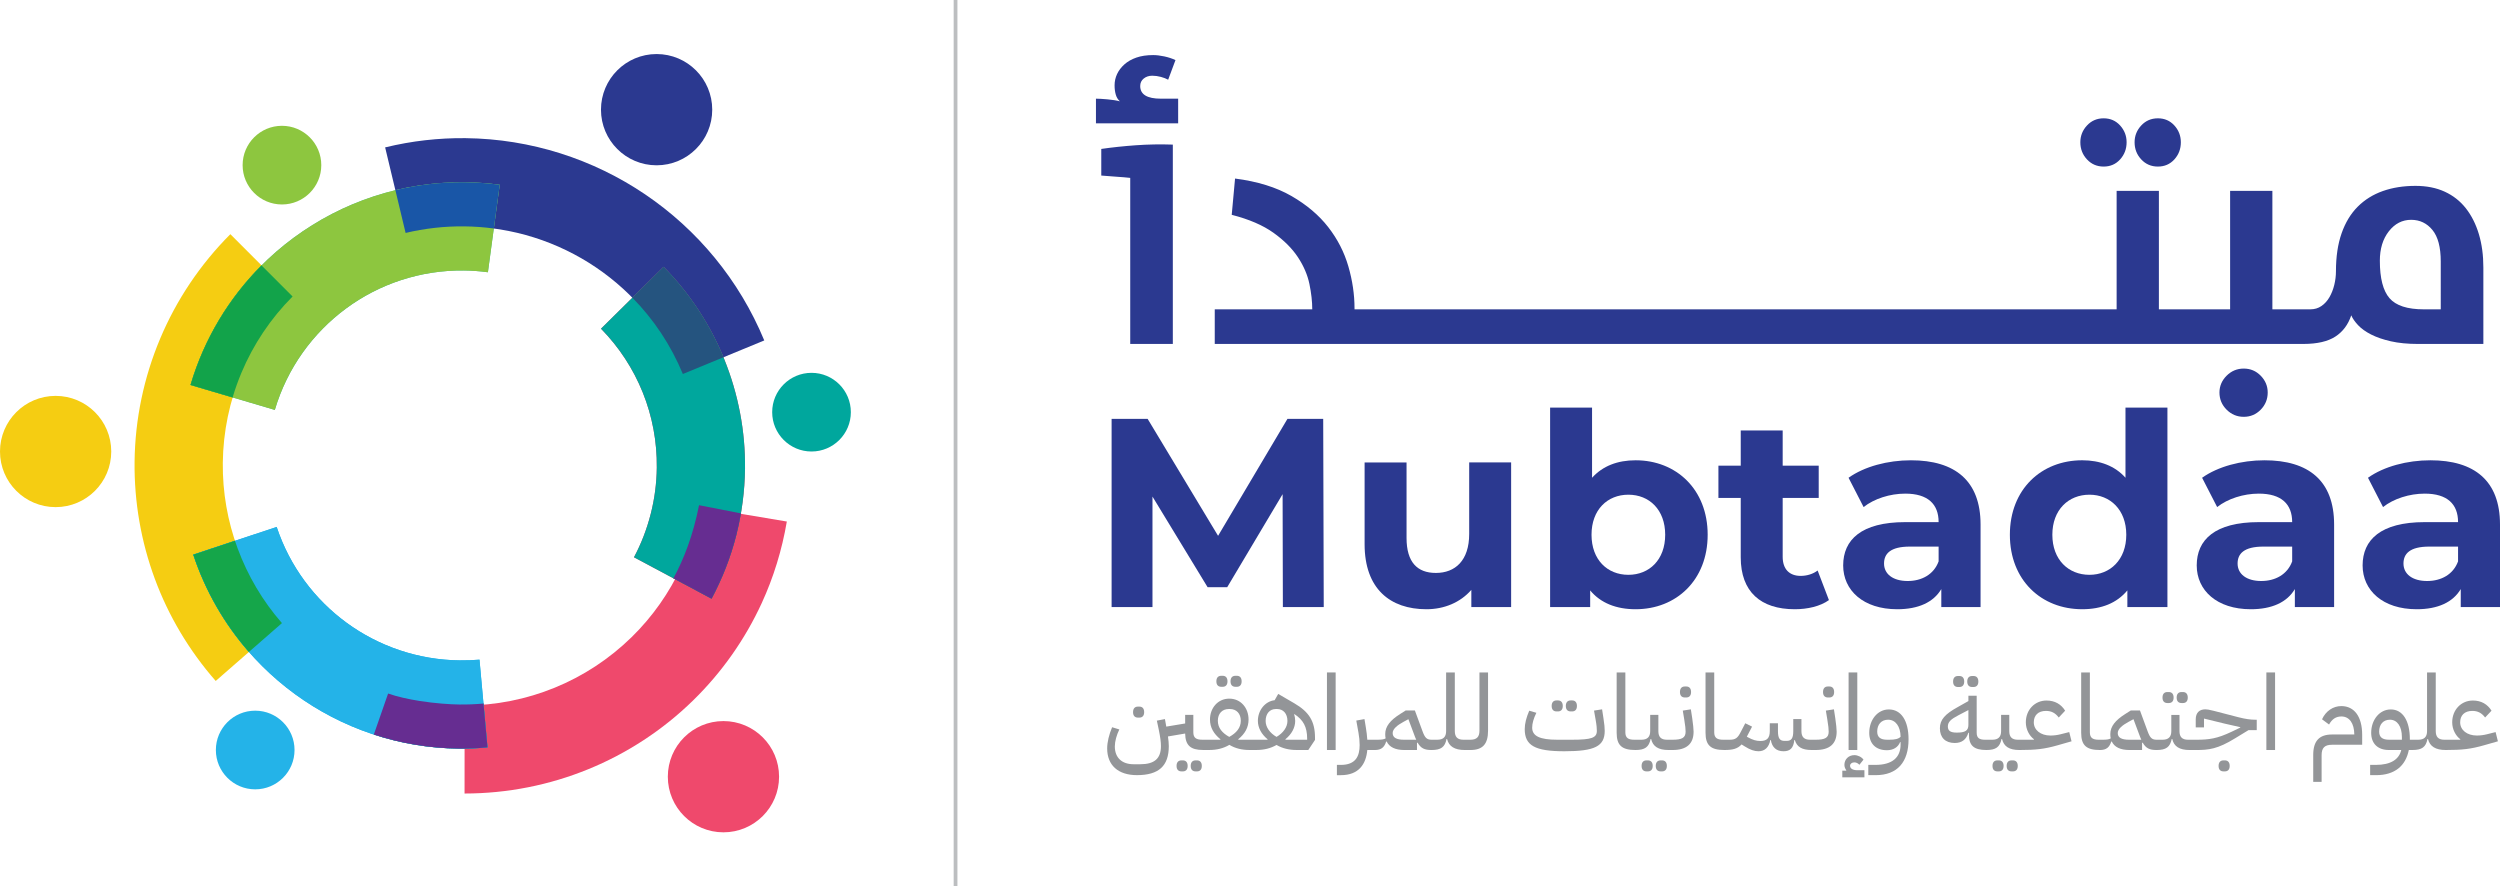 <svg xmlns="http://www.w3.org/2000/svg" xmlns:xlink="http://www.w3.org/1999/xlink" version="1.1" id="Layer_1" x="0px" y="0px" viewBox="0 0 663.435 235.22" style="enable-background:new 0 0 663.435 235.22;" xml:space="preserve"> <style type="text/css"> .st0{fill:#2B3990;} .st1{fill:#939598;} .st2{fill:none;stroke:#BCBEC0;stroke-miterlimit:10;} .st3{fill:#EF496C;} .st4{fill:#F5CD12;} .st5{fill:#EF4A6C;} .st6{fill-rule:evenodd;clip-rule:evenodd;fill:#B53D25;} .st7{fill-rule:evenodd;clip-rule:evenodd;fill:#87226A;} .st8{fill:#40BDA9;} .st9{fill-rule:evenodd;clip-rule:evenodd;fill:#1956A7;} .st10{fill-rule:evenodd;clip-rule:evenodd;fill:#12A34A;} .st11{fill:#24B3E8;} .st12{fill-rule:evenodd;clip-rule:evenodd;fill:#15A64A;} .st13{fill-rule:evenodd;clip-rule:evenodd;fill:#0A9648;} .st14{fill:#00A79D;} .st15{fill-rule:evenodd;clip-rule:evenodd;fill:#662D91;} .st16{fill-rule:evenodd;clip-rule:evenodd;fill:#25547F;} .st17{fill:#8DC63F;} </style> <g> <g> <g> <g> <path class="st0" d="M302.582,22.831c0-0.824,0.31-1.486,0.928-1.987c0.618-0.499,1.369-0.75,2.252-0.75 c0.765,0,1.53,0.102,2.296,0.309c0.765,0.207,1.413,0.457,1.943,0.751l1.942-5.211 c-0.883-0.411-1.869-0.735-2.958-0.972c-1.091-0.234-2.075-0.352-2.959-0.352c-1.708,0-3.194,0.221-4.46,0.662 c-1.267,0.441-2.326,1.046-3.179,1.81c-0.855,0.766-1.502,1.62-1.943,2.561 c-0.441,0.942-0.662,1.943-0.662,3.003c0,0.883,0.102,1.693,0.309,2.429c0.206,0.737,0.574,1.34,1.105,1.81 c-0.413-0.117-0.914-0.221-1.501-0.31c-0.59-0.088-1.192-0.161-1.81-0.221 c-0.618-0.058-1.192-0.102-1.723-0.132c-0.529-0.029-0.972-0.045-1.324-0.045v6.536h21.814v-6.536h-4.593 C304.407,26.187,302.582,25.07,302.582,22.831z"></path> <path class="st0" d="M301.39,38.551c-3.268,0.236-6.314,0.56-9.14,0.972v7.065 c1.294,0.118,2.634,0.221,4.018,0.309c1.383,0.089,2.606,0.192,3.665,0.31v44.068h11.305V38.374 C307.94,38.257,304.659,38.317,301.39,38.551z"></path> <path class="st0" d="M572.647,44.203c1.767,0,3.224-0.632,4.372-1.898c1.148-1.266,1.722-2.782,1.722-4.549 c0-1.707-0.573-3.192-1.722-4.46c-1.148-1.265-2.606-1.898-4.372-1.898c-1.766,0-3.238,0.634-4.415,1.898 c-1.179,1.268-1.767,2.753-1.767,4.46c0,1.767,0.588,3.283,1.767,4.549 C569.409,43.572,570.881,44.203,572.647,44.203z"></path> <path class="st0" d="M558.252,44.203c1.766,0,3.224-0.632,4.371-1.898c1.148-1.266,1.723-2.782,1.723-4.549 c0-1.707-0.574-3.192-1.723-4.46c-1.147-1.265-2.606-1.898-4.371-1.898c-1.767,0-3.239,0.634-4.416,1.898 c-1.179,1.268-1.767,2.753-1.767,4.46c0,1.767,0.588,3.283,1.767,4.549 C555.013,43.572,556.486,44.203,558.252,44.203z"></path> <path class="st0" d="M595.432,97.81c-1.766,0-3.282,0.632-4.548,1.898c-1.267,1.266-1.898,2.752-1.898,4.46 c0,1.767,0.632,3.281,1.898,4.549c1.266,1.265,2.782,1.898,4.548,1.898c1.767,0,3.269-0.634,4.505-1.898 c1.236-1.268,1.855-2.782,1.855-4.549c0-1.708-0.618-3.194-1.855-4.46C598.701,98.442,597.199,97.81,595.432,97.81z "></path> <path class="st0" d="M657.827,62.131c-0.795-2.649-1.943-4.931-3.444-6.845c-1.501-1.912-3.371-3.385-5.607-4.415 c-2.238-1.029-4.829-1.546-7.772-1.546c-3.179,0-6.064,0.457-8.654,1.369c-2.592,0.913-4.814,2.296-6.668,4.15 s-3.282,4.21-4.283,7.065c-1.002,2.856-1.501,6.226-1.501,10.111c0,1.179-0.147,2.371-0.441,3.577 c-0.296,1.207-0.722,2.296-1.281,3.268s-1.267,1.753-2.119,2.341c-0.855,0.589-1.841,0.883-2.959,0.883h-1.766 h-1.767h-6.535V50.651h-11.216v31.439h-10.598h-1.767h-6.535V50.651h-11.216v31.439H551.098h-1.766H530.433h-1.767 H509.767h-1.766H489.102h-1.767h-18.899h-1.766h-18.899h-1.767h-18.898h-1.767h-18.899h-1.766h-18.899h-1.767 h-18.899h-1.766h-3.887v-0.265c0-3.65-0.545-7.359-1.634-11.128c-1.09-3.768-2.87-7.242-5.343-10.421 c-2.473-3.18-5.727-5.931-9.759-8.258c-4.033-2.325-9.023-3.87-14.969-4.636l-0.884,9.626 c4.593,1.178,8.287,2.768,11.084,4.769c2.796,2.002,4.959,4.166,6.491,6.491c1.53,2.326,2.546,4.696,3.047,7.109 c0.499,2.415,0.75,4.651,0.75,6.712h-25.876v9.185h40.978h1.766h18.899h1.767h18.899h1.766h18.899h1.767h18.898 h1.767h18.899h1.766h18.899h1.767h18.899h1.766h18.899h1.767h18.899h1.766h28.35h1.767h28.349h1.678h0.089 v-0.002c3.606-0.011,6.404-0.656,8.39-1.941c2.001-1.294,3.414-3.179,4.239-5.651 c0.352,0.825,0.956,1.692,1.81,2.606c0.853,0.913,2,1.737,3.443,2.473c1.442,0.736,3.193,1.34,5.255,1.81 c2.061,0.472,4.474,0.706,7.242,0.706h17.31V70.962C659.019,67.725,658.621,64.781,657.827,62.131z M647.714,82.09h-4.504c-4.357,0-7.39-0.985-9.096-2.959c-1.709-1.972-2.562-5.283-2.562-9.935 c0-3.18,0.795-5.785,2.385-7.816c1.589-2.031,3.562-3.047,5.917-3.047c2.296,0,4.18,0.898,5.651,2.693 c1.472,1.797,2.208,4.579,2.208,8.346V82.09z"></path> </g> <g> <path class="st1" d="M313.896,201.786h-0.362c-0.778,0-1.307,0.445-1.307,1.475c0,1.001,0.528,1.446,1.307,1.446 h0.362c0.751,0,1.279-0.445,1.279-1.446C315.175,202.231,314.647,201.786,313.896,201.786z"></path> <path class="st1" d="M317.651,201.786h-0.361c-0.779,0-1.308,0.445-1.308,1.475c0,1.001,0.528,1.446,1.308,1.446 h0.361c0.751,0,1.279-0.445,1.279-1.446C318.93,202.231,318.402,201.786,317.651,201.786z"></path> <path class="st1" d="M301.99,190.436h0.362c0.751,0,1.279-0.444,1.279-1.446c0-1.029-0.528-1.475-1.279-1.475 h-0.362c-0.778,0-1.307,0.445-1.307,1.475C300.683,189.992,301.211,190.436,301.99,190.436z"></path> <path class="st1" d="M324.102,182.258h0.361c0.751,0,1.279-0.445,1.279-1.446c0-1.029-0.528-1.475-1.279-1.475 h-0.361c-0.779,0-1.308,0.445-1.308,1.475C322.794,181.813,323.323,182.258,324.102,182.258z"></path> <path class="st1" d="M327.857,182.258h0.361c0.751,0,1.28-0.445,1.28-1.446c0-1.029-0.529-1.475-1.28-1.475 h-0.361c-0.778,0-1.308,0.445-1.308,1.475C326.549,181.813,327.079,182.258,327.857,182.258z"></path> <path class="st1" d="M343.461,186.625l-4.256-2.476l-0.946,1.669c-2.503,0.278-4.45,2.643-4.45,5.479 c0,1.809,0.918,3.533,2.587,4.896l-0.056,0.111h-3.838h-0.001h-3.865l-0.056-0.111 c1.808-1.475,2.754-3.144,2.754-5.258c0-3.06-2.059-5.535-5.118-5.535c-3.032,0-5.119,2.503-5.119,5.535 c0,2.114,0.974,3.783,2.782,5.258l-0.056,0.111h-3.836h-0.003h-0.943c-1.613,0-2.364-0.501-2.364-1.976v-4.617 h-2.17v2.28l-5.007,0.835l-0.361-2.003l-2.143,0.417l0.501,2.365c0.417,2.058,0.584,3.282,0.584,4.394 c0,3.311-1.725,4.812-5.508,4.812h-1.752c-3.115,0-4.979-1.753-4.979-4.729c0-1.336,0.473-3.032,1.196-4.507 l-1.919-0.584c-0.807,1.919-1.308,3.95-1.308,5.619c0,4.45,2.893,7.093,7.899,7.093 c5.786,0,8.457-2.42,8.457-7.705c0-0.724-0.084-1.53-0.223-2.559l4.561-0.779 c0.056,3.144,1.419,4.367,4.757,4.367h0.108h0.003h1.583c1.892,0,3.699-0.417,5.285-1.363 c1.558,0.946,3.366,1.363,5.258,1.363h0.388h0.001h1.585c1.892,0,3.699-0.417,5.285-1.335 c1.558,0.918,3.366,1.335,5.258,1.335h3.171l1.78-2.671v-0.556C348.969,191.41,347.411,188.934,343.461,186.625z M326.216,195.554c-1.864-1.028-3.032-2.392-3.032-4.283c0-1.92,1.168-3.115,2.893-3.115h0.306 c1.725,0,2.894,1.195,2.894,3.115C329.276,193.162,328.079,194.526,326.216,195.554z M338.76,195.554 c-1.78-1.028-2.893-2.587-2.893-4.228c0-1.947,1.085-3.171,2.726-3.171h0.306c1.642,0,2.754,1.224,2.754,3.171 C341.653,192.967,340.513,194.526,338.76,195.554z M346.882,196.306h-5.729l-0.056-0.111 c1.669-1.363,2.614-3.088,2.614-4.896c0-0.611-0.111-1.195-0.278-1.752l0.056-0.056 c2.364,1.558,3.394,3.394,3.394,6.537V196.306z"></path> <rect x="352.138" y="178.448" class="st1" width="2.309" height="20.584"></rect> <path class="st1" d="M392.608,193.913c0,1.641-0.723,2.393-2.392,2.393h-0.89h-0.001h-0.973 c-1.559,0-2.281-0.724-2.281-2.281v-15.577h-2.309v15.577c0,1.529-0.751,2.281-2.337,2.281h-0.916h-0.002h-0.583 c-1.279,0-1.78-0.474-2.447-2.31l-2.003-5.452h-2.448l-1.446,0.918c-2.643,1.669-3.978,3.311-3.978,5.341 c0,0.418,0.027,0.807,0.111,1.141c-0.445,0.278-1.058,0.362-2.226,0.362h-2.642 c-0.056-1.029-0.194-2.087-0.389-3.283l-0.362-2.197l-2.169,0.39l0.584,3.255 c0.194,1.057,0.306,2.225,0.306,3.254c0,2.949-1.057,5.258-4.979,5.258h-1.057v2.726h1.057 c4.757,0,6.677-2.948,7.01-6.676h2.031v-0c1.667-0.001,2.502-0.724,2.975-2.253h0.14 c0.695,1.474,2.28,2.253,4.7,2.253h3.339v-1.919l0.166-0.028c0.862,1.501,1.835,1.947,3.698,1.947v0 c0.001,0,0.001-0,0.001-0c0,0,0.001,0,0.001,0v-0c2.502-0.001,3.559-0.78,3.977-2.921 h0.139c0.473,1.975,2.03,2.921,4.7,2.921v0h1.503c3.282,0,4.673-1.613,4.673-5.118v-15.466h-2.281 V193.913z M372.582,196.306c-2.003,0-3.005-0.557-3.005-1.78c0-1.085,1.252-2.087,2.838-2.949l1.335-0.723 l1.53,4.089c0.194,0.528,0.361,0.974,0.556,1.363H372.582z"></path> <path class="st1" d="M413.08,188.795h0.361c0.751,0,1.279-0.445,1.279-1.446c0-1.029-0.528-1.475-1.279-1.475 h-0.361c-0.779,0-1.308,0.445-1.308,1.475C411.773,188.35,412.301,188.795,413.08,188.795z"></path> <path class="st1" d="M425.153,188.239l-2.142,0.334l0.417,2.364c0.278,1.53,0.334,2.42,0.334,3.004 c0,1.864-1.392,2.365-6.621,2.365h-3.894c-4.618,0-6.648-0.974-6.648-3.199c0-1.141,0.361-2.393,1.112-3.95 l-1.892-0.557c-0.778,1.836-1.196,3.422-1.196,4.896c0,4.339,2.698,5.869,10.515,5.869 c8.095,0,10.71-1.335,10.71-5.425c0-0.723-0.084-1.808-0.334-3.338L425.153,188.239z"></path> <path class="st1" d="M416.835,188.795h0.361c0.751,0,1.28-0.445,1.28-1.446c0-1.029-0.529-1.475-1.28-1.475 h-0.361c-0.779,0-1.308,0.445-1.308,1.475C415.528,188.35,416.056,188.795,416.835,188.795z"></path> <path class="st1" d="M441.061,201.786h-0.361c-0.779,0-1.308,0.445-1.308,1.475c0,1.001,0.528,1.446,1.308,1.446 h0.361c0.751,0,1.279-0.445,1.279-1.446C442.34,202.231,441.812,201.786,441.061,201.786z"></path> <path class="st1" d="M437.306,201.786h-0.362c-0.778,0-1.308,0.445-1.308,1.475c0,1.001,0.529,1.446,1.308,1.446 h0.362c0.751,0,1.279-0.445,1.279-1.446C438.585,202.231,438.057,201.786,437.306,201.786z"></path> <path class="st1" d="M448.709,188.239l-2.142,0.334l0.389,2.364c0.278,1.642,0.362,2.587,0.362,3.227 c0,1.642-1.002,2.143-3.449,2.143h-0.5h-0.001h-1c-1.558,0-2.281-0.724-2.281-2.281v-4.311h-2.17v4.311 c0,1.529-0.751,2.281-2.337,2.281h-0.944h-0.001h-0.945c-1.613,0-2.364-0.501-2.364-1.976v-15.883h-2.309v15.994 c0,3.338,1.363,4.59,4.979,4.59h0.027v-0c2.503-0,3.56-0.779,4.005-2.921h0.14 c0.444,1.975,1.919,2.921,4.588,2.921v0h1.113c3.644,0,5.564-1.586,5.564-4.868 c0-0.778-0.14-1.919-0.362-3.561L448.709,188.239z"></path> <path class="st1" d="M447.123,185.095h0.362c0.751,0,1.279-0.444,1.279-1.446c0-1.029-0.528-1.475-1.279-1.475 h-0.362c-0.778,0-1.307,0.445-1.307,1.475C445.817,184.651,446.345,185.095,447.123,185.095z"></path> <path class="st1" d="M485.09,185.095h0.362c0.751,0,1.279-0.444,1.279-1.446c0-1.029-0.528-1.475-1.279-1.475 h-0.362c-0.778,0-1.307,0.445-1.307,1.475C483.784,184.651,484.312,185.095,485.09,185.095z"></path> <path class="st1" d="M486.676,188.239l-2.142,0.334l0.389,2.364c0.278,1.642,0.362,2.587,0.362,3.227 c0,1.642-1.002,2.143-3.449,2.143h-0.499h-0.002h-1c-1.558,0-2.281-0.724-2.281-2.281v-3.199h-2.169v3.199 c0,1.892-0.501,2.587-1.753,2.587h-0.557c-1.279,0-1.752-0.695-1.752-2.587v-2.087h-2.17v2.087 c0,1.892-0.807,2.614-2.504,2.614c-1.084,0-2.03-0.278-3.338-1.001l-0.25-0.14l1.391-2.67l-1.808-0.891 l-1.196,2.31c-0.807,1.613-1.419,2.059-2.921,2.059h-0.806h-0.001h-0.945c-1.613,0-2.364-0.501-2.364-1.976 v-15.883h-2.309v15.994c0,3.338,1.363,4.59,4.979,4.59h0.027l0,0c2.197-0,3.477-0.306,4.561-1.475 l0.807,0.501c1.446,0.918,2.587,1.308,3.672,1.308c1.696,0,2.781-1.058,3.143-2.977h0.14 c0.334,1.947,1.475,2.977,3.366,2.977c1.725,0,2.643-0.807,2.864-2.977h0.14 c0.528,1.807,1.891,2.642,4.421,2.643v0h1.113c3.644,0,5.564-1.586,5.564-4.868 c0-0.778-0.14-1.919-0.362-3.561L486.676,188.239z"></path> <rect x="490.57" y="178.448" class="st1" width="2.309" height="20.584"></rect> <path class="st1" d="M490.959,203.204c0-0.501,0.473-0.891,1.141-0.891c0.5,0,0.973,0.251,1.335,0.64l1.085-1.362 c-0.501-0.724-1.53-1.196-2.42-1.196c-1.53,0-2.644,1.112-2.644,2.587c0,0.528,0.223,1.057,0.501,1.418 l-0.027,0.111h-1.029v1.78h5.869v-1.892h-1.836C491.682,204.4,490.959,203.956,490.959,203.204z"></path> <path class="st1" d="M501.25,188.267c-3.004,0-5.202,2.781-5.202,6.203c0,2.893,1.753,4.617,4.701,4.617 c1.669,0,2.949-0.779,3.478-2.142h0.139v0.64c0,3.338-2.114,5.396-6.676,5.396h-1.892v2.726h1.947 c5.814,0,8.734-3.532,8.734-9.513C506.48,191.215,504.505,188.267,501.25,188.267z M501.362,196.306h-0.557 c-1.78,0-2.643-0.668-2.643-2.17c0-1.864,1.085-3.144,2.894-3.144c1.975,0,3.282,1.78,3.31,4.534 C503.809,196.083,502.919,196.306,501.362,196.306z"></path> <path class="st1" d="M523.363,182.314h0.361c0.751,0,1.279-0.445,1.279-1.446c0-1.029-0.528-1.475-1.279-1.475 h-0.361c-0.779,0-1.308,0.445-1.308,1.475C522.055,181.869,522.583,182.314,523.363,182.314z"></path> <path class="st1" d="M519.607,182.314h0.362c0.751,0,1.279-0.445,1.279-1.446c0-1.029-0.528-1.475-1.279-1.475 h-0.362c-0.778,0-1.307,0.445-1.307,1.475C518.3,181.869,518.828,182.314,519.607,182.314z"></path> <path class="st1" d="M530.427,201.786h-0.362c-0.778,0-1.308,0.445-1.308,1.475c0,1.001,0.529,1.446,1.308,1.446 h0.362c0.751,0,1.279-0.445,1.279-1.446C531.706,202.231,531.178,201.786,530.427,201.786z"></path> <path class="st1" d="M534.182,201.786h-0.361c-0.779,0-1.308,0.445-1.308,1.475c0,1.001,0.528,1.446,1.308,1.446 h0.361c0.751,0,1.279-0.445,1.279-1.446C535.461,202.231,534.933,201.786,534.182,201.786z"></path> <path class="st1" d="M546.811,194.859c-0.891,0.223-1.809,0.334-2.671,0.334c-2.587,0-4.423-1.446-4.423-3.505 c0-1.836,1.141-3.032,3.227-3.032c1.419,0,2.476,0.529,3.394,1.753l1.697-1.809 c-1.057-1.696-2.698-2.698-4.951-2.698c-3.06,0-5.481,2.421-5.481,5.786c0,1.864,0.918,3.561,2.143,4.479 v0.14h-3.255h-1.001c-1.558,0-2.281-0.724-2.281-2.281v-4.311h-2.17v4.311c0,1.529-0.751,2.281-2.337,2.281 h-0.944h-0.001h-0.944c-1.53,0-2.253-0.445-2.253-1.864v-9.819h-2.198v1.419l-2.864,1.613 c-3.311,1.836-4.701,3.311-4.701,5.619c0,2.447,1.446,3.894,3.949,3.894c1.836,0,3.061-0.891,3.589-2.698h0.167 v0.417c0,2.948,1.279,4.144,4.644,4.144v0c0.001,0,0.001-0,0.001-0s0.001,0,0.001,0v-0 c2.502-0.001,3.559-0.78,4.004-2.921h0.14c0.444,1.976,1.919,2.921,4.589,2.921 c4.367,0,6.648-0.25,10.153-1.252l3.7-1.057l-0.612-2.448L546.811,194.859z M522.361,192.356 c0,1.558-0.862,2.059-3.087,2.059c-1.725,0-2.364-0.501-2.364-1.642c0-1.168,0.807-1.919,2.781-2.948 l2.67-1.392V192.356z"></path> <path class="st1" d="M578.936,186.57h0.361c0.751,0,1.279-0.445,1.279-1.446c0-1.029-0.528-1.475-1.279-1.475 h-0.361c-0.779,0-1.308,0.445-1.308,1.475C577.628,186.125,578.157,186.57,578.936,186.57z"></path> <path class="st1" d="M575.18,186.57h0.362c0.751,0,1.279-0.445,1.279-1.446c0-1.029-0.528-1.475-1.279-1.475 h-0.362c-0.778,0-1.308,0.445-1.308,1.475C573.872,186.125,574.402,186.57,575.18,186.57z"></path> <path class="st1" d="M593.984,190.325l-6.537-1.696c-1.308-0.334-1.78-0.39-2.226-0.39 c-1.53,0-2.531,0.891-2.531,2.643v2.142h2.197v-2.336l5.452,1.335l4.173,0.945v0.111l-2.253,1.085 c-3.923,1.864-6.037,2.143-9.458,2.143h-1.14h-0.001h-1c-1.558,0-2.281-0.724-2.281-2.281v-4.311h-2.17v4.311 c0,1.529-0.751,2.281-2.337,2.281h-0.943h-0.002h-0.583c-1.279,0-1.78-0.474-2.447-2.31l-2.003-5.452h-2.448 l-1.446,0.918c-2.643,1.669-3.978,3.311-3.978,5.341c0,0.418,0.027,0.807,0.111,1.141 c-0.445,0.278-1.058,0.362-2.226,0.362h-0.945c-1.613,0-2.364-0.501-2.364-1.976v-15.883h-2.309v15.994 c0,3.338,1.363,4.59,4.979,4.59h0.027v-0c1.669-0,2.503-0.724,2.976-2.253h0.14 c0.695,1.474,2.28,2.253,4.7,2.253h3.339v-1.919l0.166-0.028c0.863,1.501,1.835,1.947,3.698,1.947v0 c0.001,0,0.001-0,0.001-0c0,0,0.001,0,0.001,0v-0c2.502-0.001,3.559-0.78,4.004-2.921 h0.14c0.444,1.975,1.919,2.921,4.588,2.921v0h1.753c3.338,0,5.702-0.25,10.348-3.115l3.561-2.17h2.17 v-2.754h-0.445C597.293,190.993,595.903,190.826,593.984,190.325z M565.001,196.306 c-2.003,0-3.005-0.557-3.005-1.78c0-1.085,1.252-2.087,2.838-2.949l1.335-0.723l1.529,4.089 c0.195,0.528,0.362,0.974,0.557,1.363H565.001z"></path> <path class="st1" d="M590.423,201.786h-0.362c-0.778,0-1.307,0.445-1.307,1.475c0,1.001,0.528,1.446,1.307,1.446 h0.362c0.751,0,1.279-0.445,1.279-1.446C591.702,202.231,591.174,201.786,590.423,201.786z"></path> <rect x="601.437" y="178.448" class="st1" width="2.309" height="20.584"></rect> <path class="st1" d="M621.325,187.376c-2.17,0-4.117,1.308-5.118,3.505l1.863,1.391 c0.779-1.418,1.809-2.142,3.282-2.142c2.114,0,3.394,1.808,3.422,4.784h-5.897 c-3.421,0-5.007,1.725-5.007,5.452v7.121h2.226v-7.065c0-1.975,0.807-2.781,2.781-2.781h7.983v-2.643 C626.86,190.213,624.801,187.376,621.325,187.376z"></path> <path class="st1" d="M662.879,196.723l-0.612-2.448l-2.309,0.584c-0.891,0.223-1.809,0.334-2.671,0.334 c-2.587,0-4.423-1.446-4.423-3.505c0-1.836,1.141-3.032,3.227-3.032c1.419,0,2.476,0.529,3.394,1.753 l1.697-1.809c-1.057-1.696-2.698-2.698-4.951-2.698c-3.06,0-5.481,2.421-5.481,5.786 c0,1.864,0.918,3.561,2.143,4.479v0.14h-3.254h-0.001h-0.973c-1.559,0-2.281-0.724-2.281-2.281v-15.577h-2.309 v15.577c0,1.529-0.751,2.281-2.337,2.281h-0.917h-0.001h-1.306v-0.111c0-4.979-1.92-7.928-5.064-7.928 c-3.004,0-5.201,2.781-5.201,6.203c0,2.864,1.752,4.561,4.701,4.561h3.282c-0.584,2.476-2.754,3.95-6.731,3.95 h-1.53v2.726h1.586c4.923,0,7.844-2.447,8.679-6.676h0.974v-0c2.502-0.001,3.559-0.78,3.977-2.921h0.139 c0.473,1.975,2.03,2.921,4.7,2.921v0c0.001,0,0.001,0,0.001,0l0,0l0,0c4.366,0,6.648-0.25,10.152-1.252 L662.879,196.723z M637.401,196.306h-3.394c-1.78,0-2.643-0.668-2.643-2.17c0-1.864,1.057-3.144,2.865-3.144 c1.946,0,3.171,1.808,3.171,4.59V196.306z"></path> </g> <g> <path class="st0" d="M340.441,161.104l-0.071-29.967l-14.698,24.686h-5.208l-14.627-24.045v29.325h-10.846v-49.945 h9.562l18.693,31.037l18.408-31.037h9.489l0.143,49.945H340.441z"></path> <path class="st0" d="M401.015,122.717v38.387h-10.56v-4.566c-2.925,3.353-7.206,5.137-11.915,5.137 c-9.633,0-16.411-5.422-16.411-17.267v-21.69h11.131v20.05c0,6.422,2.854,9.275,7.777,9.275 c5.137,0,8.848-3.282,8.848-10.346v-18.98H401.015z"></path> <path class="st0" d="M453.171,141.911c0,12.059-8.348,19.764-19.122,19.764c-5.137,0-9.275-1.641-12.058-4.994 v4.424h-10.632v-52.941h11.131v18.622c2.854-3.14,6.778-4.638,11.559-4.638 C444.824,122.147,453.171,129.853,453.171,141.911z M441.898,141.911c0-6.636-4.209-10.631-9.774-10.631 s-9.775,3.995-9.775,10.631s4.21,10.631,9.775,10.631S441.898,148.546,441.898,141.911z"></path> <path class="st0" d="M485.349,159.249c-2.283,1.642-5.637,2.426-9.062,2.426c-9.062,0-14.341-4.638-14.341-13.771 v-15.768h-5.923v-8.562h5.923v-9.347h11.13v9.347h9.562v8.562h-9.562v15.625c0,3.282,1.784,5.066,4.781,5.066 c1.641,0,3.281-0.5,4.495-1.427L485.349,159.249z"></path> <path class="st0" d="M525.59,139.2v21.904h-10.417v-4.78c-2.069,3.496-6.064,5.351-11.701,5.351 c-8.99,0-14.342-4.994-14.342-11.63c0-6.778,4.78-11.487,16.482-11.487h8.847 c0-4.78-2.853-7.562-8.847-7.562c-4.067,0-8.276,1.355-11.06,3.567l-3.995-7.777 c4.209-2.997,10.417-4.638,16.553-4.638C518.812,122.147,525.59,127.57,525.59,139.2z M514.459,148.974 v-3.924h-7.634c-5.209,0-6.85,1.927-6.85,4.495c0,2.782,2.354,4.638,6.278,4.638 C509.965,154.183,513.175,152.47,514.459,148.974z"></path> <path class="st0" d="M575.178,108.162v52.941h-10.632v-4.424c-2.782,3.353-6.85,4.994-11.986,4.994 c-10.846,0-19.193-7.705-19.193-19.764c0-12.058,8.348-19.764,19.193-19.764c4.709,0,8.705,1.498,11.487,4.638 v-18.622H575.178z M564.261,141.911c0-6.636-4.281-10.631-9.774-10.631c-5.565,0-9.847,3.995-9.847,10.631 s4.281,10.631,9.847,10.631C559.98,152.541,564.261,148.546,564.261,141.911z"></path> <path class="st0" d="M619.413,139.2v21.904h-10.417v-4.78c-2.069,3.496-6.064,5.351-11.701,5.351 c-8.99,0-14.342-4.994-14.342-11.63c0-6.778,4.781-11.487,16.482-11.487h8.848 c0-4.78-2.854-7.562-8.848-7.562c-4.067,0-8.277,1.355-11.06,3.567l-3.995-7.777 c4.209-2.997,10.417-4.638,16.553-4.638C612.635,122.147,619.413,127.57,619.413,139.2z M608.284,148.974 v-3.924h-7.635c-5.209,0-6.85,1.927-6.85,4.495c0,2.782,2.354,4.638,6.278,4.638 C603.788,154.183,606.998,152.47,608.284,148.974z"></path> <path class="st0" d="M663.435,139.2v21.904h-10.417v-4.78c-2.069,3.496-6.064,5.351-11.701,5.351 c-8.99,0-14.342-4.994-14.342-11.63c0-6.778,4.781-11.487,16.482-11.487h8.848 c0-4.78-2.854-7.562-8.848-7.562c-4.067,0-8.277,1.355-11.06,3.567l-3.995-7.777 c4.209-2.997,10.417-4.638,16.553-4.638C656.657,122.147,663.435,127.57,663.435,139.2z M652.305,148.974 v-3.924h-7.635c-5.209,0-6.85,1.927-6.85,4.495c0,2.782,2.354,4.638,6.278,4.638 C647.81,154.183,651.02,152.47,652.305,148.974z"></path> </g> </g> </g> <line class="st2" x1="253.576" y1="0" x2="253.576" y2="235.22"></line> <g> <path class="st3" d="M185.774,134.534c-0.948,5.429-2.596,10.719-4.904,15.734 c-3.211,6.977-7.688,13.372-13.264,18.825c-5.943,5.811-12.893,10.341-20.423,13.414 c-7.527,3.072-15.633,4.698-23.885,4.704l-0.018,23.369c11.367-0.008,22.497-2.233,32.8-6.439 c10.3-4.204,19.788-10.379,27.872-18.286c7.654-7.483,13.789-16.246,18.187-25.8 c3.144-6.834,5.383-14.116,6.663-21.655L185.774,134.534z"></path> <path class="st4" d="M61.131,62.145c-8.032,8.043-14.329,17.487-18.64,27.746 c-4.311,10.256-6.653,21.331-6.778,32.638c-0.12,10.704,1.737,21.238,5.383,31.103 c3.625,9.804,9.069,18.997,16.148,27.078l17.581-15.355c-5.115-5.84-9.084-12.578-11.768-19.842 c-2.663-7.204-4.019-14.891-3.932-22.69c0.093-8.311,1.805-16.429,4.956-23.926 c3.15-7.495,7.732-14.376,13.563-20.215L61.131,62.145L61.131,62.145z"></path> <path class="st0" d="M202.815,90.346c-6.649-16.081-17.783-29.406-31.607-38.761 c-13.816-9.35-30.3-14.728-47.656-14.922c-3.543-0.042-7.135,0.147-10.746,0.556 c-3.462,0.392-7.004,1.024-10.6,1.893l5.432,22.705c2.455-0.592,5.048-1.044,7.758-1.352 c2.558-0.289,5.186-0.421,7.863-0.391c12.745,0.143,24.818,4.068,34.903,10.893 c10.074,6.817,18.194,16.541,23.049,28.283L202.815,90.346L202.815,90.346z"></path> <g> <path class="st5" d="M188.828,158.88c2.873-5.386,5.064-11.016,6.533-16.758 c1.487-5.804,2.281-11.766,2.347-17.752c0.111-9.965-1.783-19.784-5.462-28.918 c-3.666-9.099-9.122-17.489-16.145-24.63l-16.615,16.409c4.816,4.897,8.565,10.666,11.088,16.932 c2.509,6.228,3.8,12.99,3.723,19.914c-0.046,4.191-0.592,8.323-1.614,12.309 c-1.034,4.046-2.523,7.911-4.441,11.5L188.828,158.88L188.828,158.88z"></path> <path class="st6" d="M178.713,153.449c2.709-4.987,5.204-11.293,6.795-19.383l11.113,2.17 c-0.342,1.977-0.762,3.939-1.26,5.887c-1.468,5.744-3.66,11.372-6.533,16.758l-10.128-5.408 C178.704,153.466,178.708,153.458,178.713,153.449L178.713,153.449z"></path> <path class="st7" d="M181.209,99.251c-3.184-7.702-7.771-14.534-13.393-20.247l8.284-8.182 c6.859,6.974,12.223,15.136,15.884,23.988L181.209,99.251L181.209,99.251z"></path> </g> <g> <path class="st8" d="M132.608,49.036c-3.019-0.407-6.089-0.629-9.187-0.664 c-16.77-0.188-32.613,5.22-45.472,14.707c-12.802,9.444-22.615,22.978-27.394,39.087l22.374,6.617 c3.282-11.07,10.064-20.397,18.923-26.933c8.803-6.495,19.697-10.196,31.274-10.066 c2.098,0.024,4.22,0.179,6.351,0.467L132.608,49.036L132.608,49.036z"></path> <path class="st9" d="M132.608,49.036l-1.564,11.602c-2.559-0.343-5.158-0.533-7.786-0.563 c-2.677-0.03-5.305,0.102-7.863,0.391c-2.71,0.307-5.303,0.759-7.758,1.351l-2.713-11.344 c5.959-1.445,12.163-2.173,18.497-2.102C126.519,48.406,129.59,48.628,132.608,49.036L132.608,49.036z"></path> <path class="st10" d="M69.407,70.433l8.236,8.249c-5.83,5.838-10.414,12.72-13.562,20.215 c-0.902,2.144-1.685,4.338-2.347,6.575l-11.178-3.307C54.206,89.861,60.794,79.058,69.407,70.433L69.407,70.433z"></path> </g> <g> <path class="st11" d="M51.291,147.19c5.059,15.233,14.662,28.014,27.004,37.024 c12.341,9.011,27.415,14.265,43.414,14.445c1.238,0.013,2.518-0.009,3.837-0.058 c1.062-0.042,2.335-0.133,3.821-0.269l-2.123-23.275c-0.649,0.06-1.523,0.113-2.607,0.154 c-0.836,0.033-1.717,0.045-2.634,0.035c-11.068-0.126-21.481-3.746-29.986-9.956 c-8.508-6.212-15.12-15-18.593-25.458L51.291,147.19L51.291,147.19z"></path> <path class="st12" d="M51.29,147.19l11.064-3.678c0.223,0.672,0.457,1.34,0.702,2.001 c2.685,7.264,6.654,14.002,11.767,19.842l-8.766,7.656C59.597,165.632,54.519,156.91,51.29,147.19 L51.29,147.19z"></path> <path class="st13" d="M99.199,194.938l3.795-10.893c2.461,0.861,5.42,1.504,8.308,1.963 c4.15,0.661,8.238,0.922,10.57,0.949c2.153,0.023,4.301-0.062,6.433-0.255l1.061,11.631 c-1.487,0.138-2.76,0.226-3.822,0.269c-1.317,0.052-2.598,0.07-3.836,0.058 C113.917,198.571,106.343,197.281,99.199,194.938L99.199,194.938z"></path> </g> <g> <path class="st14" d="M188.828,158.88c2.873-5.386,5.064-11.016,6.533-16.758 c1.487-5.804,2.281-11.766,2.347-17.752c0.111-9.965-1.783-19.784-5.462-28.918 c-3.666-9.099-9.122-17.489-16.145-24.63l-16.615,16.409c4.816,4.897,8.565,10.666,11.088,16.932 c2.509,6.228,3.8,12.99,3.723,19.914c-0.046,4.191-0.592,8.323-1.614,12.309 c-1.034,4.046-2.523,7.911-4.441,11.5L188.828,158.88L188.828,158.88z"></path> <path class="st15" d="M178.713,153.449c2.709-4.987,5.204-11.293,6.795-19.383l11.113,2.17 c-0.342,1.977-0.762,3.939-1.26,5.887c-1.468,5.744-3.66,11.372-6.533,16.758l-10.128-5.408 C178.704,153.466,178.708,153.458,178.713,153.449L178.713,153.449z"></path> <path class="st16" d="M181.209,99.251c-3.184-7.702-7.771-14.534-13.393-20.247l8.284-8.182 c6.859,6.974,12.223,15.136,15.884,23.988L181.209,99.251L181.209,99.251z"></path> </g> <g> <path class="st17" d="M132.608,49.036c-3.019-0.407-6.089-0.629-9.187-0.664 c-16.77-0.188-32.613,5.22-45.472,14.707c-12.802,9.444-22.615,22.978-27.394,39.087l22.374,6.617 c3.282-11.07,10.064-20.397,18.923-26.933c8.803-6.495,19.697-10.196,31.274-10.066 c2.098,0.024,4.22,0.179,6.351,0.467L132.608,49.036L132.608,49.036z"></path> <path class="st9" d="M132.608,49.036l-1.564,11.602c-2.559-0.343-5.158-0.533-7.786-0.563 c-2.677-0.03-5.305,0.102-7.863,0.391c-2.71,0.307-5.303,0.759-7.758,1.351l-2.713-11.344 c5.959-1.445,12.163-2.173,18.497-2.102C126.519,48.406,129.59,48.628,132.608,49.036L132.608,49.036z"></path> <path class="st10" d="M69.407,70.433l8.236,8.249c-5.83,5.838-10.414,12.72-13.562,20.215 c-0.902,2.144-1.685,4.338-2.347,6.575l-11.178-3.307C54.206,89.861,60.794,79.058,69.407,70.433L69.407,70.433z"></path> </g> <g> <path class="st11" d="M51.291,147.19c5.059,15.233,14.662,28.014,27.004,37.024 c12.341,9.011,27.415,14.265,43.414,14.445c1.238,0.013,2.518-0.009,3.837-0.058 c1.062-0.042,2.335-0.133,3.821-0.269l-2.123-23.275c-0.649,0.06-1.523,0.113-2.607,0.154 c-0.836,0.033-1.717,0.045-2.634,0.035c-11.068-0.126-21.481-3.746-29.986-9.956 c-8.508-6.212-15.12-15-18.593-25.458L51.291,147.19L51.291,147.19z"></path> <path class="st12" d="M51.29,147.19l11.064-3.678c0.223,0.672,0.457,1.34,0.702,2.001 c2.685,7.264,6.654,14.002,11.767,19.842l-8.766,7.656C59.597,165.632,54.519,156.91,51.29,147.19 L51.29,147.19z"></path> <path class="st15" d="M99.199,194.938l3.795-10.893c2.461,0.861,5.42,1.504,8.308,1.963 c4.15,0.661,8.238,0.922,10.57,0.949c2.153,0.023,4.301-0.062,6.433-0.255l1.061,11.631 c-1.487,0.138-2.76,0.226-3.822,0.269c-1.317,0.052-2.598,0.07-3.836,0.058 C113.917,198.571,106.343,197.281,99.199,194.938L99.199,194.938z"></path> </g> <circle class="st0" cx="174.246" cy="29.104" r="14.761"></circle> <circle class="st4" cx="14.761" cy="119.817" r="14.761"></circle> <circle class="st3" cx="191.984" cy="206.116" r="14.761"></circle> <circle class="st14" cx="215.355" cy="109.379" r="10.438"></circle> <circle class="st17" cx="74.823" cy="43.823" r="10.438"></circle> <circle class="st11" cx="67.724" cy="199.032" r="10.438"></circle> </g> </g> </svg>
